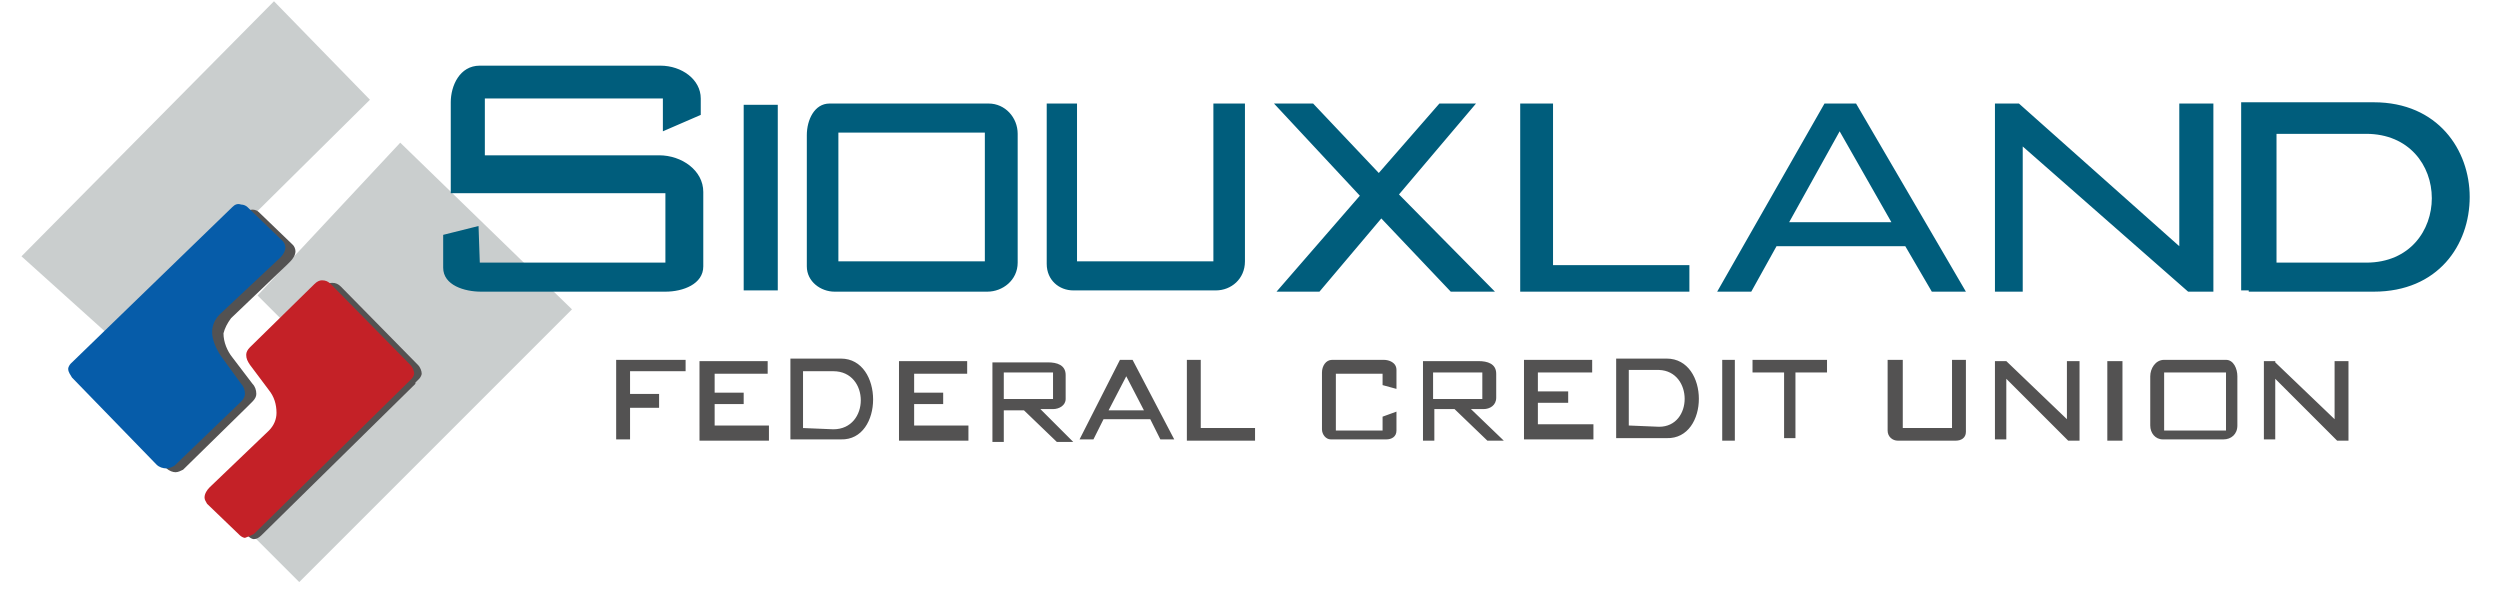 <svg version="1.1" id="Layer_1" xmlns="http://www.w3.org/2000/svg" x="0" y="0" viewBox="0 0 198 47" xml:space="preserve"><style>.st2{fill:#535252}</style><path d="M9.7 27.5l-8-7.2L21.7.1l7.6 7.8L9.5 27.5h.2m16.5 1.7l-5.8-5.8 11.3-12.1 13.6 13.2-21.6 21.6-6-6 8.5-10.9" fill="#cacece"/><path d="M66.4 20.8V10.5H78v10.2H66.4v.1m-.3 2.3h12.1c1.2 0 2.4-.9 2.4-2.3V10.6c0-1.3-1-2.4-2.3-2.4H65.7c-1.2 0-1.8 1.3-1.8 2.5v10.4c0 1.2 1.1 2 2.2 2m30-14.9v12.5H85.3V8.2h-2.4v12.7c0 1.3 1 2.1 2.1 2.1h11.3c1.2 0 2.3-.9 2.3-2.3V8.2h-2.5m14.7 7.2l6.1-7.2H114l-4.8 5.5-5.2-5.5h-3.1l6.8 7.3-6.6 7.6h3.4l4.9-5.8 5.5 5.8h3.5l-7.6-7.7m10.4 7.7h12.6V21H123V8.2h-2.6v14.9h.8m19.5-3.6h10.2l2.1 3.6h2.7L147 8.2h-2.5L136 23.1h2.7l2-3.6m9.1-1.9h-8.1l4-7.2 4.1 7.2m23.5 5.5h2V8.2h-2.7v11.3L159.9 8.2H158v14.9h2.2V11.6l13.1 11.5m4.8 0h9.9c5.1 0 7.6-3.7 7.6-7.5 0-3.7-2.5-7.5-7.6-7.5h-10.5V23h.6v.1m2.2-2.3V10.6h7.1c3.4 0 5.2 2.5 5.2 5.1 0 2.5-1.7 5.1-5.2 5.1h-7.1M37.9 17.9l-2.8.7v2.6c0 1.4 1.7 1.9 3 1.9h14.6c1.4 0 3-.6 3-2v-5.9c0-1.7-1.7-2.9-3.5-2.9H38.4V7.8h14.1v2.6l3-1.3V7.8c0-1.5-1.5-2.6-3.2-2.6H38c-1.6 0-2.3 1.6-2.3 2.9v7.2h17v5.5H38l-.1-2.9m21 5.1h2.7V8.3h-2.7V23" fill="#005d7c"/><path class="st2" d="M18.3 25.2l4.4-4.2.1-.1.2-.2c.2-.2.4-.5.4-.8 0-.2-.1-.4-.2-.5l-2.7-2.6c-.1-.1-.3-.2-.5-.2s-.4.1-.6.3L7 28.9l-.1.1-.3.3c-.1.1-.2.3-.2.4 0 .3.2.5.3.7l6.5 6.7c.2.2.5.3.7.3.2 0 .4-.1.6-.2l5.1-5 .1-.1.3-.3c.2-.2.3-.4.3-.6 0-.3-.1-.6-.3-.8l-1.6-2.1c-.4-.5-.7-1.2-.7-1.9.1-.4.3-.8.6-1.2"/><path d="M18.4 16.4L5.6 28.8c-.1.1-.2.3-.2.4 0 .3.2.5.3.7l6.7 6.9c.2.2.5.3.8.3.2 0 .4-.1.6-.2l5.3-5.1c.2-.2.3-.4.3-.6 0-.3-.1-.6-.3-.8l-1.6-2.2c-.4-.6-.7-1.3-.7-1.9 0-.5.2-1 .6-1.4l4.8-4.5c.2-.2.4-.5.4-.8 0-.2-.1-.4-.2-.5l-2.8-2.7c-.1-.1-.3-.2-.5-.2-.3-.1-.5 0-.7.2" fill="#065ca9"/><path class="st2" d="M22 34.3l-4.3 4.1-.1.1-.3.2c-.2.3-.3.6-.3.9 0 .2.1.3.2.5l2.5 2.4c.1.1.3.2.4.2.2 0 .4-.1.6-.3l12.2-12v-.1l.3-.3c.1-.1.2-.3.2-.4 0-.2-.1-.5-.3-.7L27 22.7c-.2-.2-.4-.3-.7-.3-.2 0-.4.1-.6.2l-5 4.9-.1.1-.2.4c-.2.2-.3.4-.3.6 0 .3.1.5.3.7l1.5 2c.4.5.6 1.1.6 1.7 0 .5-.2.9-.5 1.3"/><path d="M20.1 42.3L32.6 30c.1-.1.2-.3.2-.4 0-.2-.1-.5-.3-.7l-6.3-6.4c-.2-.2-.4-.3-.7-.3-.2 0-.4.1-.6.3l-5.1 5c-.2.2-.3.4-.3.6 0 .3.1.5.3.8l1.5 2c.4.5.6 1.1.6 1.8 0 .5-.2 1-.6 1.4l-4.7 4.5c-.2.2-.4.5-.4.8 0 .2.1.3.2.5l2.6 2.5c.1.1.3.2.4.2.3-.1.5-.2.7-.3" fill="#c42127"/><path class="st2" d="M55.4 33.7v1.2h5.5v-1.2h-4.3V32h2.3v-.9h-2.3v-1.5h4.2v-1h-5.4v5.1m15.8 0v1.2h5.5v-1.2h-4.3V32h2.3v-.9h-2.3v-1.5h4.2v-1h-5.4v5.1m49.5-.1v1.2h5.5v-1.2h-4.4v-1.7h2.4V31h-2.4v-1.5h4.3v-1h-5.4v5.1m15.7 1.3h1v-6.4h-1v6.4m4.9-5.4v5.2h.9v-5.2h2.5v-1h-5.9v1h2.5m25.6 5.4h1.2v-6.3h-1.2v6.3m-2.2 0v-6.3h-1v4.6l-4.8-4.6h-.9v6.2h.9V30l4.9 4.9h.9m21.3 0v-6.3h-1.1v4.6l-4.7-4.5v-.1h-.1v-.1.1h-.8v6.2h.9V30l4.9 4.9h.9m-9.7-6.4h-4.9c-.7 0-1.1.7-1.1 1.3v3.9c0 .6.4 1.1 1 1.1h4.8c.6 0 1.1-.4 1.1-1.1v-3.9c0-.6-.3-1.3-.9-1.3zm0 5.6h-4.9v-4.6h4.9v4.6zm-81.2.8h4.3v-1h-4.3v-5.4H94v6.4h1.1m21.4-2.5h1c.5 0 1-.3 1-.9v-1.9c0-.8-.7-1-1.4-1h-4.4v6.3h.9v-2.5h1.6l2.6 2.5h1.3l-2.6-2.5zm-3-.8v-2.1h3.9v2.1h-3.9zm18.5-3.2h-4v6.3h4c3.4.1 3.4-6.3 0-6.3zm-.6 5.4l-2.4-.1v-4.4h2.4c2.7.1 2.7 4.5 0 4.5zm-20.8-1.2l-1.1.4v1.1h-3.7v-4.5h3.7v.9l1.1.3v-1.5c0-.6-.6-.8-1-.8h-4.1c-.5 0-.8.5-.8 1V34c0 .4.3.8.7.8h4.4c.4 0 .8-.2.8-.7v-1.5m-44-4.2h-4v6.4h4c3.4.1 3.4-6.4 0-6.4zM66 34l-2.4-.1v-4.5H66c2.9 0 2.9 4.6 0 4.6zm16.4-1.6h1c.5 0 1-.3 1-.8v-1.9c0-.8-.7-1-1.4-1h-4.4V35h.9v-2.5h1.6l2.6 2.5H85l-2.6-2.6zm-2.9-.8v-2.1h3.9v2.1h-3.9zm10.2-3.1h-1l-3.2 6.3h1.1l.8-1.6h3.7l.8 1.6H93l-3.3-6.3zm-1.9 4l1.4-2.7 1.4 2.7h-2.8zm66.8-4v5.4h-3.9v-5.4h-1.2v5.6c0 .5.4.8.8.8h4.6c.4 0 .8-.2.8-.7v-5.7h-1.1M49.9 31.2v-1.8h4.4v-.9h-5.5v6.3h1.1v-2.5h2.3v-1.1h-2.3"/></svg>
